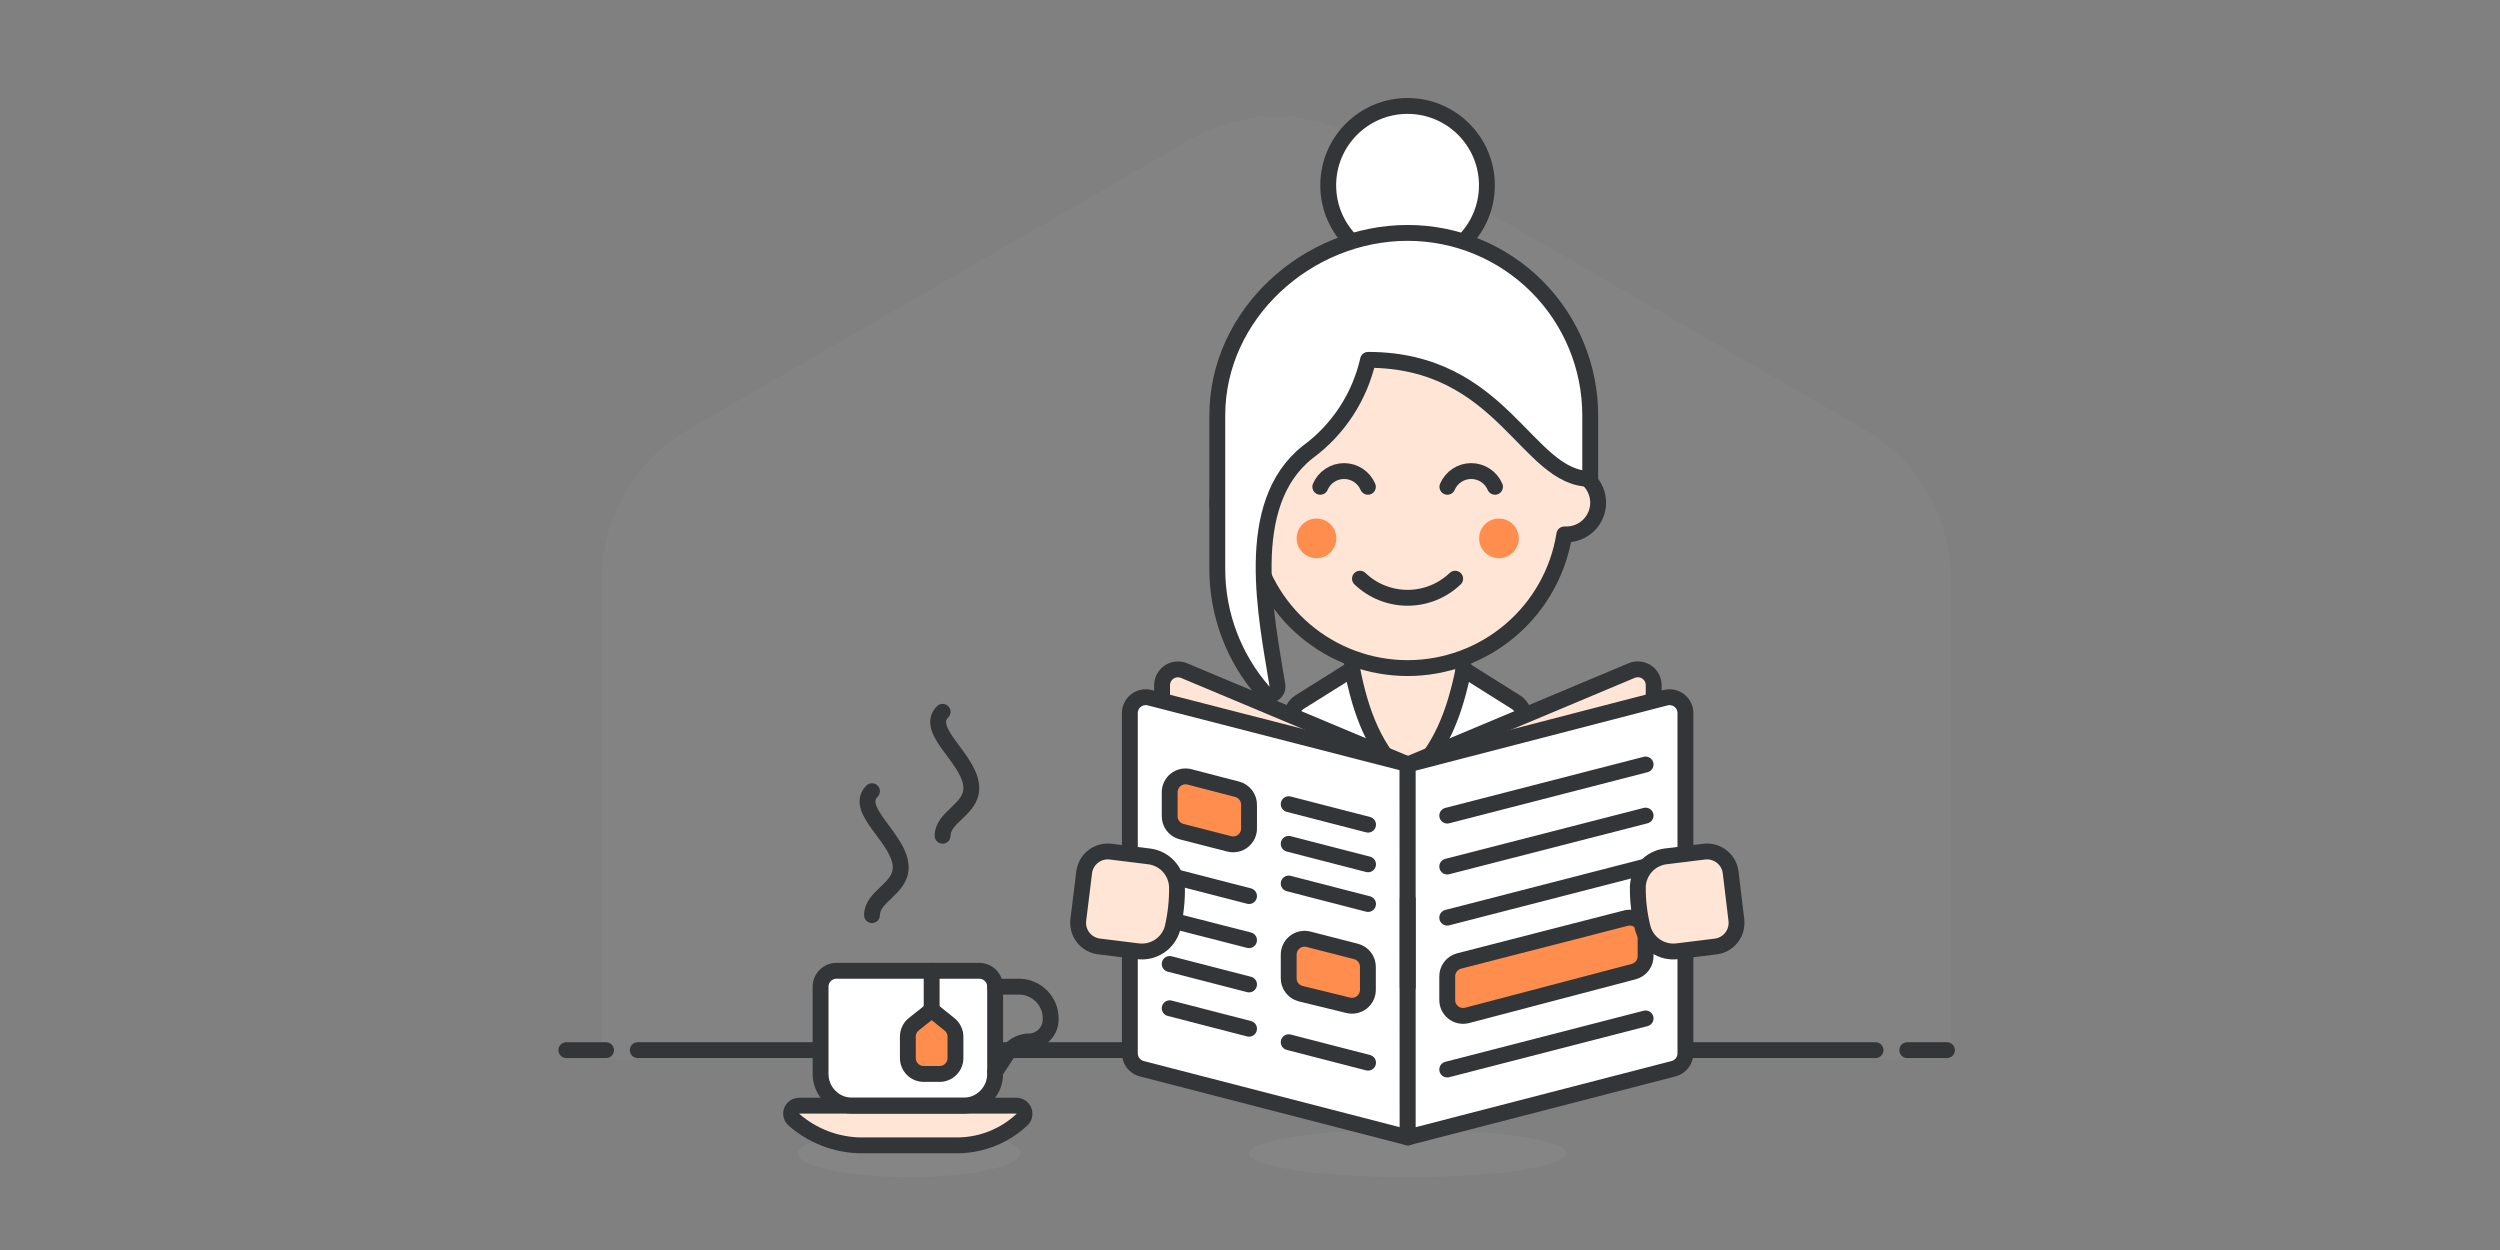 <svg width="536" height="268" viewBox="0 0 536 268" fill="none" xmlns="http://www.w3.org/2000/svg">
<rect x="0" y="0" width="536" height="268" fill="#808080" stroke="none"/>
<g clip-path="url(#clip0_239_29171)">
<path d="M255.138 29.959C266.59 23.347 280.7 23.347 292.152 29.959L399.783 92.1C411.235 98.712 418.29 110.931 418.29 124.154V248.437C418.29 261.66 411.235 273.88 399.783 280.491L292.152 342.633C280.7 349.244 266.59 349.244 255.138 342.633L147.507 280.491C136.055 273.88 129 261.66 129 248.437V124.154C129 110.931 136.055 98.712 147.507 92.1L255.138 29.959Z" fill="#909090" fill-opacity="0.16"/>
</g>
<path d="M136.736 225.152H402.115" stroke="#323638" stroke-width="3.402" stroke-linecap="round" stroke-linejoin="round"/>
<path d="M121.426 225.152H129.932" stroke="#323638" stroke-width="3.402" stroke-linecap="round" stroke-linejoin="round"/>
<path d="M408.92 225.152H417.426" stroke="#323638" stroke-width="3.402" stroke-linecap="round" stroke-linejoin="round"/>
<path d="M179.333 208.141H209.954C210.856 208.141 211.721 208.499 212.359 209.137C212.997 209.775 213.356 210.641 213.356 211.543V230.256C213.356 232.06 212.639 233.791 211.363 235.067C210.087 236.343 208.356 237.06 206.551 237.06H182.735C180.931 237.06 179.2 236.343 177.924 235.067C176.648 233.791 175.931 232.06 175.931 230.256V211.543C175.931 210.641 176.289 209.775 176.927 209.137C177.565 208.499 178.431 208.141 179.333 208.141Z" fill="white"/>
<path d="M301.816 146.899C287.829 146.899 274.416 152.455 264.526 162.345C254.636 172.235 249.08 185.649 249.08 199.635V225.152H354.551V199.635C354.551 185.649 348.995 172.235 339.105 162.345C329.216 152.455 315.802 146.899 301.816 146.899Z" stroke="#323638" stroke-width="3.402" stroke-linecap="round" stroke-linejoin="round"/>
<path d="M313.724 155.405L301.816 167.313L289.908 155.405V136.693H313.724V155.405Z" fill="#FFE5D6"/>
<path d="M313.724 155.405L301.816 167.313L289.908 155.405V136.693H313.724V155.405Z" stroke="#323638" stroke-width="3.402" stroke-linecap="round" stroke-linejoin="round"/>
<path d="M301.816 167.313L290.894 174.118C290.146 174.586 289.245 174.744 288.381 174.56C287.518 174.376 286.76 173.864 286.267 173.131C282.616 167.292 279.583 161.089 277.217 154.623C276.942 153.886 276.93 153.076 277.185 152.332C277.439 151.587 277.943 150.954 278.612 150.54L289.908 143.463C291.711 152.615 294.671 161.087 301.816 167.313Z" fill="white" stroke="#323638" stroke-width="3.402" stroke-linecap="round" stroke-linejoin="round"/>
<path d="M301.816 167.313C313.792 174.798 309.913 172.417 312.703 174.118C313.454 174.596 314.364 174.761 315.235 174.576C316.107 174.392 316.871 173.873 317.364 173.131C321.028 167.307 324.073 161.115 326.448 154.657C326.724 153.92 326.735 153.11 326.481 152.366C326.226 151.621 325.722 150.988 325.053 150.574L313.792 143.497C311.921 152.615 308.961 161.087 301.816 167.313Z" fill="white" stroke="#323638" stroke-width="3.402" stroke-linecap="round" stroke-linejoin="round"/>
<path d="M194.915 252.371C208.069 252.371 218.732 250.086 218.732 247.267C218.732 244.449 208.069 242.164 194.915 242.164C181.762 242.164 171.099 244.449 171.099 247.267C171.099 250.086 181.762 252.371 194.915 252.371Z" fill="#909090" fill-opacity="0.32"/>
<path d="M301.816 252.371C320.606 252.371 335.839 250.086 335.839 247.267C335.839 244.449 320.606 242.164 301.816 242.164C283.025 242.164 267.793 244.449 267.793 247.267C267.793 250.086 283.025 252.371 301.816 252.371Z" fill="#909090" fill-opacity="0.32"/>
<path d="M217.983 237.06H171.337C170.983 237.055 170.636 237.161 170.345 237.363C170.053 237.565 169.832 237.852 169.712 238.186C169.592 238.519 169.58 238.882 169.676 239.223C169.772 239.564 169.972 239.867 170.249 240.089C174.188 243.524 179.211 245.463 184.436 245.566H205.463C210.521 245.49 215.371 243.538 219.072 240.089C219.33 239.858 219.513 239.556 219.598 239.221C219.683 238.886 219.666 238.533 219.549 238.207C219.432 237.882 219.22 237.599 218.941 237.394C218.662 237.19 218.329 237.074 217.983 237.06Z" fill="#FFE5D6" stroke="#323638" stroke-width="3.402" stroke-linecap="round" stroke-linejoin="round"/>
<path d="M179.333 208.141H209.954C210.856 208.141 211.721 208.499 212.359 209.137C212.997 209.775 213.356 210.641 213.356 211.543V230.256C213.356 232.06 212.639 233.791 211.363 235.067C210.087 236.343 208.356 237.06 206.551 237.06H182.735C180.931 237.06 179.2 236.343 177.924 235.067C176.648 233.791 175.931 232.06 175.931 230.256V211.543C175.931 210.641 176.289 209.775 176.927 209.137C177.565 208.499 178.431 208.141 179.333 208.141Z" stroke="#323638" stroke-width="3.402" stroke-linecap="round" stroke-linejoin="round"/>
<path d="M199.747 208.141V216.544" stroke="#323638" stroke-width="3.402" stroke-linecap="round" stroke-linejoin="round"/>
<path d="M203.557 219.606L199.747 216.544L195.902 219.606C195.507 219.927 195.189 220.331 194.972 220.791C194.754 221.25 194.642 221.752 194.643 222.26V226.853C194.643 227.756 195.002 228.621 195.64 229.259C196.278 229.897 197.143 230.256 198.046 230.256H201.448C202.35 230.256 203.216 229.897 203.854 229.259C204.492 228.621 204.85 227.756 204.85 226.853V222.328C204.858 221.806 204.746 221.289 204.521 220.816C204.297 220.344 203.967 219.93 203.557 219.606Z" fill="#FF8D4E" stroke="#323638" stroke-width="3.402" stroke-linecap="round" stroke-linejoin="round"/>
<path d="M213.356 211.543H218.663C220.433 211.596 222.111 212.336 223.344 213.607C224.576 214.877 225.265 216.578 225.264 218.348C225.293 219.006 225.185 219.664 224.945 220.278C224.705 220.892 224.34 221.449 223.872 221.914C223.404 222.378 222.845 222.74 222.229 222.975C221.613 223.211 220.955 223.315 220.297 223.281C219.391 223.362 218.516 223.654 217.742 224.132C216.969 224.611 216.317 225.263 215.84 226.037L213.356 229.813" stroke="#323638" stroke-width="3.402" stroke-linecap="round" stroke-linejoin="round"/>
<path d="M186.954 169.627C182.871 173.71 193.112 179.834 193.112 185.992C193.112 190.585 186.954 192.15 186.954 196.199" stroke="#323638" stroke-width="3.402" stroke-linecap="round" stroke-linejoin="round"/>
<path d="M202.094 152.615C198.012 156.698 208.252 162.822 208.252 168.981C208.252 173.574 202.094 175.139 202.094 179.187" stroke="#323638" stroke-width="3.402" stroke-linecap="round" stroke-linejoin="round"/>
<path d="M301.816 237.06L251.598 222.328C250.868 222.116 250.231 221.666 249.787 221.049C249.343 220.433 249.118 219.685 249.148 218.926V146.934C249.145 146.373 249.281 145.821 249.543 145.326C249.804 144.831 250.184 144.408 250.649 144.095C251.113 143.782 251.648 143.589 252.205 143.532C252.763 143.475 253.325 143.557 253.843 143.769L301.884 163.911L301.816 237.06Z" fill="#FFE5D6" stroke="#323638" stroke-width="3.402" stroke-linecap="round" stroke-linejoin="round"/>
<path d="M301.816 237.061L352.102 222.329C352.831 222.116 353.469 221.666 353.913 221.05C354.357 220.433 354.582 219.685 354.551 218.926V146.934C354.557 146.369 354.421 145.812 354.158 145.313C353.894 144.814 353.51 144.388 353.041 144.075C352.572 143.761 352.032 143.568 351.47 143.515C350.908 143.462 350.342 143.549 349.822 143.769L301.816 163.911V237.061Z" fill="#FFE5D6" stroke="#323638" stroke-width="3.402" stroke-linecap="round" stroke-linejoin="round"/>
<path d="M301.816 243.865L244.793 229.133C244.045 228.94 243.384 228.498 242.92 227.88C242.456 227.261 242.217 226.504 242.241 225.731V152.99C242.225 152.461 242.331 151.937 242.552 151.457C242.774 150.977 243.104 150.555 243.517 150.225C243.929 149.894 244.413 149.665 244.93 149.554C245.447 149.444 245.983 149.455 246.494 149.587L301.782 163.809L301.816 243.865Z" fill="white" stroke="#323638" stroke-width="3.402" stroke-linecap="round" stroke-linejoin="round"/>
<path d="M301.816 243.865L358.804 229.133C359.553 228.94 360.213 228.498 360.677 227.88C361.141 227.261 361.38 226.504 361.356 225.731V152.99C361.373 152.461 361.266 151.937 361.045 151.457C360.824 150.977 360.493 150.555 360.081 150.225C359.668 149.894 359.184 149.665 358.667 149.554C358.15 149.444 357.615 149.455 357.103 149.587L301.816 163.911V243.865Z" fill="white" stroke="#323638" stroke-width="3.402" stroke-linecap="round" stroke-linejoin="round"/>
<path d="M276.298 204.773V209.638C276.274 210.411 276.513 211.168 276.977 211.787C277.441 212.405 278.102 212.847 278.85 213.04L289.023 215.524C289.535 215.656 290.07 215.668 290.587 215.557C291.104 215.446 291.588 215.217 292.001 214.887C292.413 214.557 292.744 214.135 292.965 213.655C293.186 213.175 293.293 212.65 293.276 212.122V207.392C293.3 206.62 293.061 205.862 292.597 205.243C292.133 204.625 291.473 204.183 290.724 203.99L280.517 201.37C280.008 201.244 279.476 201.238 278.964 201.351C278.451 201.464 277.972 201.695 277.563 202.024C277.155 202.354 276.828 202.773 276.609 203.25C276.389 203.727 276.283 204.248 276.298 204.773Z" fill="#FF8D4E" stroke="#323638" stroke-width="3.402" stroke-linecap="round" stroke-linejoin="round"/>
<path d="M293.31 176.806L276.298 172.417" stroke="#323638" stroke-width="3.402" stroke-linecap="round" stroke-linejoin="round"/>
<path d="M293.31 185.311L276.298 180.922" stroke="#323638" stroke-width="3.402" stroke-linecap="round" stroke-linejoin="round"/>
<path d="M293.31 193.817L276.298 189.428" stroke="#323638" stroke-width="3.402" stroke-linecap="round" stroke-linejoin="round"/>
<path d="M293.31 227.84L276.298 223.451" stroke="#323638" stroke-width="3.402" stroke-linecap="round" stroke-linejoin="round"/>
<path d="M267.793 192.116L250.781 187.727" stroke="#323638" stroke-width="3.402" stroke-linecap="round" stroke-linejoin="round"/>
<path d="M267.793 201.574L250.781 197.219" stroke="#323638" stroke-width="3.402" stroke-linecap="round" stroke-linejoin="round"/>
<path d="M267.793 211.067L250.781 206.678" stroke="#323638" stroke-width="3.402" stroke-linecap="round" stroke-linejoin="round"/>
<path d="M267.793 220.559L250.781 216.17" stroke="#323638" stroke-width="3.402" stroke-linecap="round" stroke-linejoin="round"/>
<path d="M250.781 170.001V174.9C250.757 175.673 250.996 176.431 251.46 177.049C251.924 177.668 252.584 178.11 253.333 178.303L263.54 180.922C264.051 181.055 264.587 181.066 265.104 180.956C265.621 180.845 266.105 180.616 266.518 180.285C266.93 179.955 267.26 179.533 267.482 179.053C267.703 178.573 267.81 178.048 267.793 177.52V172.621C267.817 171.848 267.578 171.09 267.114 170.472C266.65 169.853 265.99 169.411 265.241 169.219L255.034 166.565C254.519 166.431 253.981 166.42 253.461 166.533C252.942 166.645 252.456 166.878 252.042 167.212C251.629 167.546 251.299 167.972 251.08 168.457C250.861 168.941 250.759 169.47 250.781 170.001Z" fill="#FF8D4E" stroke="#323638" stroke-width="3.402" stroke-linecap="round" stroke-linejoin="round"/>
<path d="M352.816 163.911L310.287 174.866" stroke="#323638" stroke-width="3.402" stroke-linecap="round" stroke-linejoin="round"/>
<path d="M352.816 174.866L310.287 185.788" stroke="#323638" stroke-width="3.402" stroke-linecap="round" stroke-linejoin="round"/>
<path d="M352.816 185.788L310.287 196.743" stroke="#323638" stroke-width="3.402" stroke-linecap="round" stroke-linejoin="round"/>
<path d="M352.816 218.348L310.287 229.303" stroke="#323638" stroke-width="3.402" stroke-linecap="round" stroke-linejoin="round"/>
<path d="M348.597 196.845L312.839 206.031C312.091 206.224 311.43 206.666 310.966 207.285C310.502 207.903 310.263 208.661 310.287 209.434V214.299C310.271 214.827 310.377 215.352 310.598 215.832C310.82 216.312 311.15 216.734 311.563 217.064C311.975 217.394 312.459 217.624 312.976 217.734C313.493 217.845 314.029 217.834 314.54 217.701L350.264 208.311C351.013 208.118 351.674 207.676 352.137 207.057C352.601 206.439 352.841 205.681 352.816 204.908V200.145C352.816 199.629 352.698 199.12 352.472 198.656C352.245 198.192 351.917 197.786 351.51 197.468C351.104 197.15 350.63 196.929 350.126 196.821C349.621 196.713 349.098 196.721 348.597 196.845Z" fill="#FF8D4E" stroke="#323638" stroke-width="3.402" stroke-linecap="round" stroke-linejoin="round"/>
<path d="M251.36 199.091C250.911 200.642 249.925 201.983 248.579 202.874C247.233 203.765 245.614 204.149 244.011 203.956L235.777 202.935C235.099 202.872 234.441 202.674 233.841 202.352C233.241 202.03 232.711 201.592 232.283 201.062C231.855 200.533 231.537 199.923 231.349 199.269C231.16 198.615 231.104 197.93 231.184 197.254L232.443 187.047C232.523 186.381 232.733 185.737 233.062 185.153C233.391 184.568 233.832 184.054 234.36 183.641C234.888 183.227 235.492 182.921 236.138 182.74C236.784 182.56 237.459 182.509 238.125 182.59L246.358 183.61C247.961 183.803 249.443 184.558 250.54 185.742C251.637 186.927 252.277 188.462 252.346 190.075C252.398 193.11 252.067 196.139 251.36 199.091Z" fill="#FFE5D6"/>
<path d="M251.36 199.091C250.911 200.642 249.925 201.983 248.579 202.874C247.233 203.765 245.614 204.149 244.011 203.956L235.777 202.935C235.099 202.872 234.441 202.674 233.841 202.352C233.241 202.03 232.711 201.592 232.283 201.062C231.855 200.533 231.537 199.923 231.349 199.269C231.16 198.615 231.104 197.93 231.184 197.254L232.443 187.047C232.523 186.381 232.733 185.737 233.062 185.153C233.391 184.568 233.832 184.054 234.36 183.641C234.888 183.227 235.492 182.921 236.138 182.74C236.784 182.56 237.459 182.509 238.125 182.59L246.358 183.61C247.961 183.803 249.443 184.558 250.54 185.742C251.637 186.927 252.277 188.462 252.346 190.075C252.398 193.11 252.067 196.139 251.36 199.091Z" stroke="#323638" stroke-width="3.402" stroke-linecap="round" stroke-linejoin="round"/>
<path d="M301.816 211.543V192.83" stroke="#323638" stroke-width="3.402" stroke-linecap="round" stroke-linejoin="round"/>
<path d="M352.238 199.091C352.686 200.642 353.672 201.983 355.018 202.874C356.364 203.765 357.984 204.149 359.587 203.956L367.82 202.935C368.486 202.855 369.13 202.645 369.714 202.316C370.299 201.987 370.812 201.546 371.226 201.018C371.64 200.491 371.946 199.887 372.126 199.241C372.307 198.595 372.358 197.919 372.277 197.254L371.052 187.047C370.972 186.381 370.762 185.737 370.433 185.153C370.104 184.568 369.663 184.054 369.135 183.641C368.608 183.227 368.003 182.921 367.358 182.74C366.712 182.56 366.036 182.509 365.371 182.59L357.103 183.61C355.506 183.81 354.032 184.569 352.942 185.752C351.852 186.936 351.217 188.467 351.149 190.075C351.113 193.115 351.479 196.147 352.238 199.091Z" fill="#FFE5D6"/>
<path d="M352.238 199.091C352.686 200.642 353.672 201.983 355.018 202.874C356.364 203.765 357.984 204.149 359.587 203.956L367.82 202.935C368.486 202.855 369.13 202.645 369.714 202.316C370.299 201.987 370.812 201.546 371.226 201.018C371.64 200.491 371.946 199.887 372.126 199.241C372.307 198.595 372.358 197.919 372.277 197.254L371.052 187.047C370.972 186.381 370.762 185.737 370.433 185.153C370.104 184.568 369.663 184.054 369.135 183.641C368.608 183.227 368.003 182.921 367.358 182.74C366.712 182.56 366.036 182.509 365.371 182.59L357.103 183.61C355.506 183.81 354.032 184.569 352.942 185.752C351.852 186.936 351.217 188.467 351.149 190.075C351.113 193.115 351.479 196.147 352.238 199.091Z" stroke="#323638" stroke-width="3.402" stroke-linecap="round" stroke-linejoin="round"/>
<path d="M301.816 56.738C311.211 56.738 318.827 49.122 318.827 39.727C318.827 30.332 311.211 22.715 301.816 22.715C292.42 22.715 284.804 30.332 284.804 39.727C284.804 49.122 292.42 56.738 301.816 56.738Z" fill="white"/>
<path d="M301.782 56.738C311.177 56.738 318.793 49.122 318.793 39.727C318.793 30.332 311.177 22.715 301.782 22.715C292.386 22.715 284.77 30.332 284.77 39.727C284.77 49.122 292.386 56.738 301.782 56.738Z" stroke="#323638" stroke-width="3.402" stroke-linecap="round" stroke-linejoin="round"/>
<path d="M335.839 100.968V92.463C335.839 83.439 332.254 74.785 325.874 68.405C319.493 62.024 310.839 58.44 301.816 58.44C292.792 58.44 284.138 62.024 277.758 68.405C271.377 74.785 267.793 83.439 267.793 92.463V100.968C265.988 100.968 264.257 101.685 262.981 102.961C261.705 104.238 260.988 105.968 260.988 107.773C260.988 109.578 261.705 111.308 262.981 112.585C264.257 113.861 265.988 114.578 267.793 114.578H268.201C269.477 122.57 273.56 129.847 279.718 135.099C285.876 140.352 293.705 143.238 301.799 143.238C309.893 143.238 317.721 140.352 323.879 135.099C330.037 129.847 334.121 122.57 335.396 114.578H335.839C337.643 114.578 339.374 113.861 340.65 112.585C341.926 111.308 342.643 109.578 342.643 107.773C342.643 105.968 341.926 104.238 340.65 102.961C339.374 101.685 337.643 100.968 335.839 100.968Z" fill="#FFE5D6" stroke="#323638" stroke-width="3.402" stroke-linecap="round" stroke-linejoin="round"/>
<path d="M282.252 119.681C284.601 119.681 286.505 117.777 286.505 115.428C286.505 113.079 284.601 111.175 282.252 111.175C279.904 111.175 278 113.079 278 115.428C278 117.777 279.904 119.681 282.252 119.681Z" fill="#FF8D4E"/>
<path d="M321.379 119.681C323.728 119.681 325.632 117.777 325.632 115.428C325.632 113.079 323.728 111.175 321.379 111.175C319.03 111.175 317.126 113.079 317.126 115.428C317.126 117.777 319.03 119.681 321.379 119.681Z" fill="#FF8D4E"/>
<path d="M291.575 124.07C294.323 126.699 297.979 128.166 301.782 128.166C305.584 128.166 309.241 126.699 311.989 124.07" stroke="#323638" stroke-width="3.402" stroke-linecap="round" stroke-linejoin="round"/>
<path d="M320.528 104.371C320.103 103.37 319.392 102.516 318.484 101.916C317.577 101.315 316.513 100.995 315.425 100.995C314.337 100.995 313.273 101.315 312.365 101.916C311.458 102.516 310.747 103.37 310.321 104.371" stroke="#323638" stroke-width="3.402" stroke-linecap="round" stroke-linejoin="round"/>
<path d="M293.276 104.371C292.85 103.37 292.139 102.516 291.232 101.916C290.324 101.315 289.26 100.995 288.172 100.995C287.084 100.995 286.02 101.315 285.113 101.916C284.206 102.516 283.495 103.37 283.069 104.371" stroke="#323638" stroke-width="3.402" stroke-linecap="round" stroke-linejoin="round"/>
<path d="M340.942 89.06C340.942 78.683 336.82 68.731 329.482 61.394C322.145 54.056 312.193 49.934 301.816 49.934C280.177 49.934 260.988 67.456 260.988 89.06V122.029C260.989 131.722 264.52 141.084 270.923 148.362C271.164 148.644 271.493 148.837 271.856 148.911C272.22 148.985 272.598 148.936 272.93 148.771C273.262 148.613 273.535 148.353 273.707 148.028C273.878 147.703 273.94 147.331 273.883 146.967C271.535 132.372 266.194 108.079 280.381 96.92C286.931 92.103 291.522 85.084 293.31 77.152C322.229 77.152 327.333 102.669 340.942 102.669V89.06Z" fill="white"/>
<path d="M340.942 89.06C340.942 78.683 336.82 68.731 329.482 61.394C322.145 54.056 312.193 49.934 301.816 49.934C280.177 49.934 260.988 67.456 260.988 89.06V122.029C260.989 131.722 264.52 141.084 270.923 148.362C271.164 148.644 271.493 148.837 271.856 148.911C272.22 148.985 272.598 148.936 272.93 148.771C273.262 148.613 273.535 148.353 273.707 148.028C273.878 147.703 273.94 147.331 273.883 146.967C271.535 132.372 266.194 108.079 280.381 96.92C286.931 92.103 291.522 85.084 293.31 77.152C322.229 77.152 327.333 102.669 340.942 102.669V89.06Z" stroke="#323638" stroke-width="3.402" stroke-linecap="round" stroke-linejoin="round"/>
<defs>
<clipPath id="clip0_239_29171">
<rect width="290" height="202" fill="white" transform="translate(129 25)"/>
</clipPath>
</defs>
</svg>
